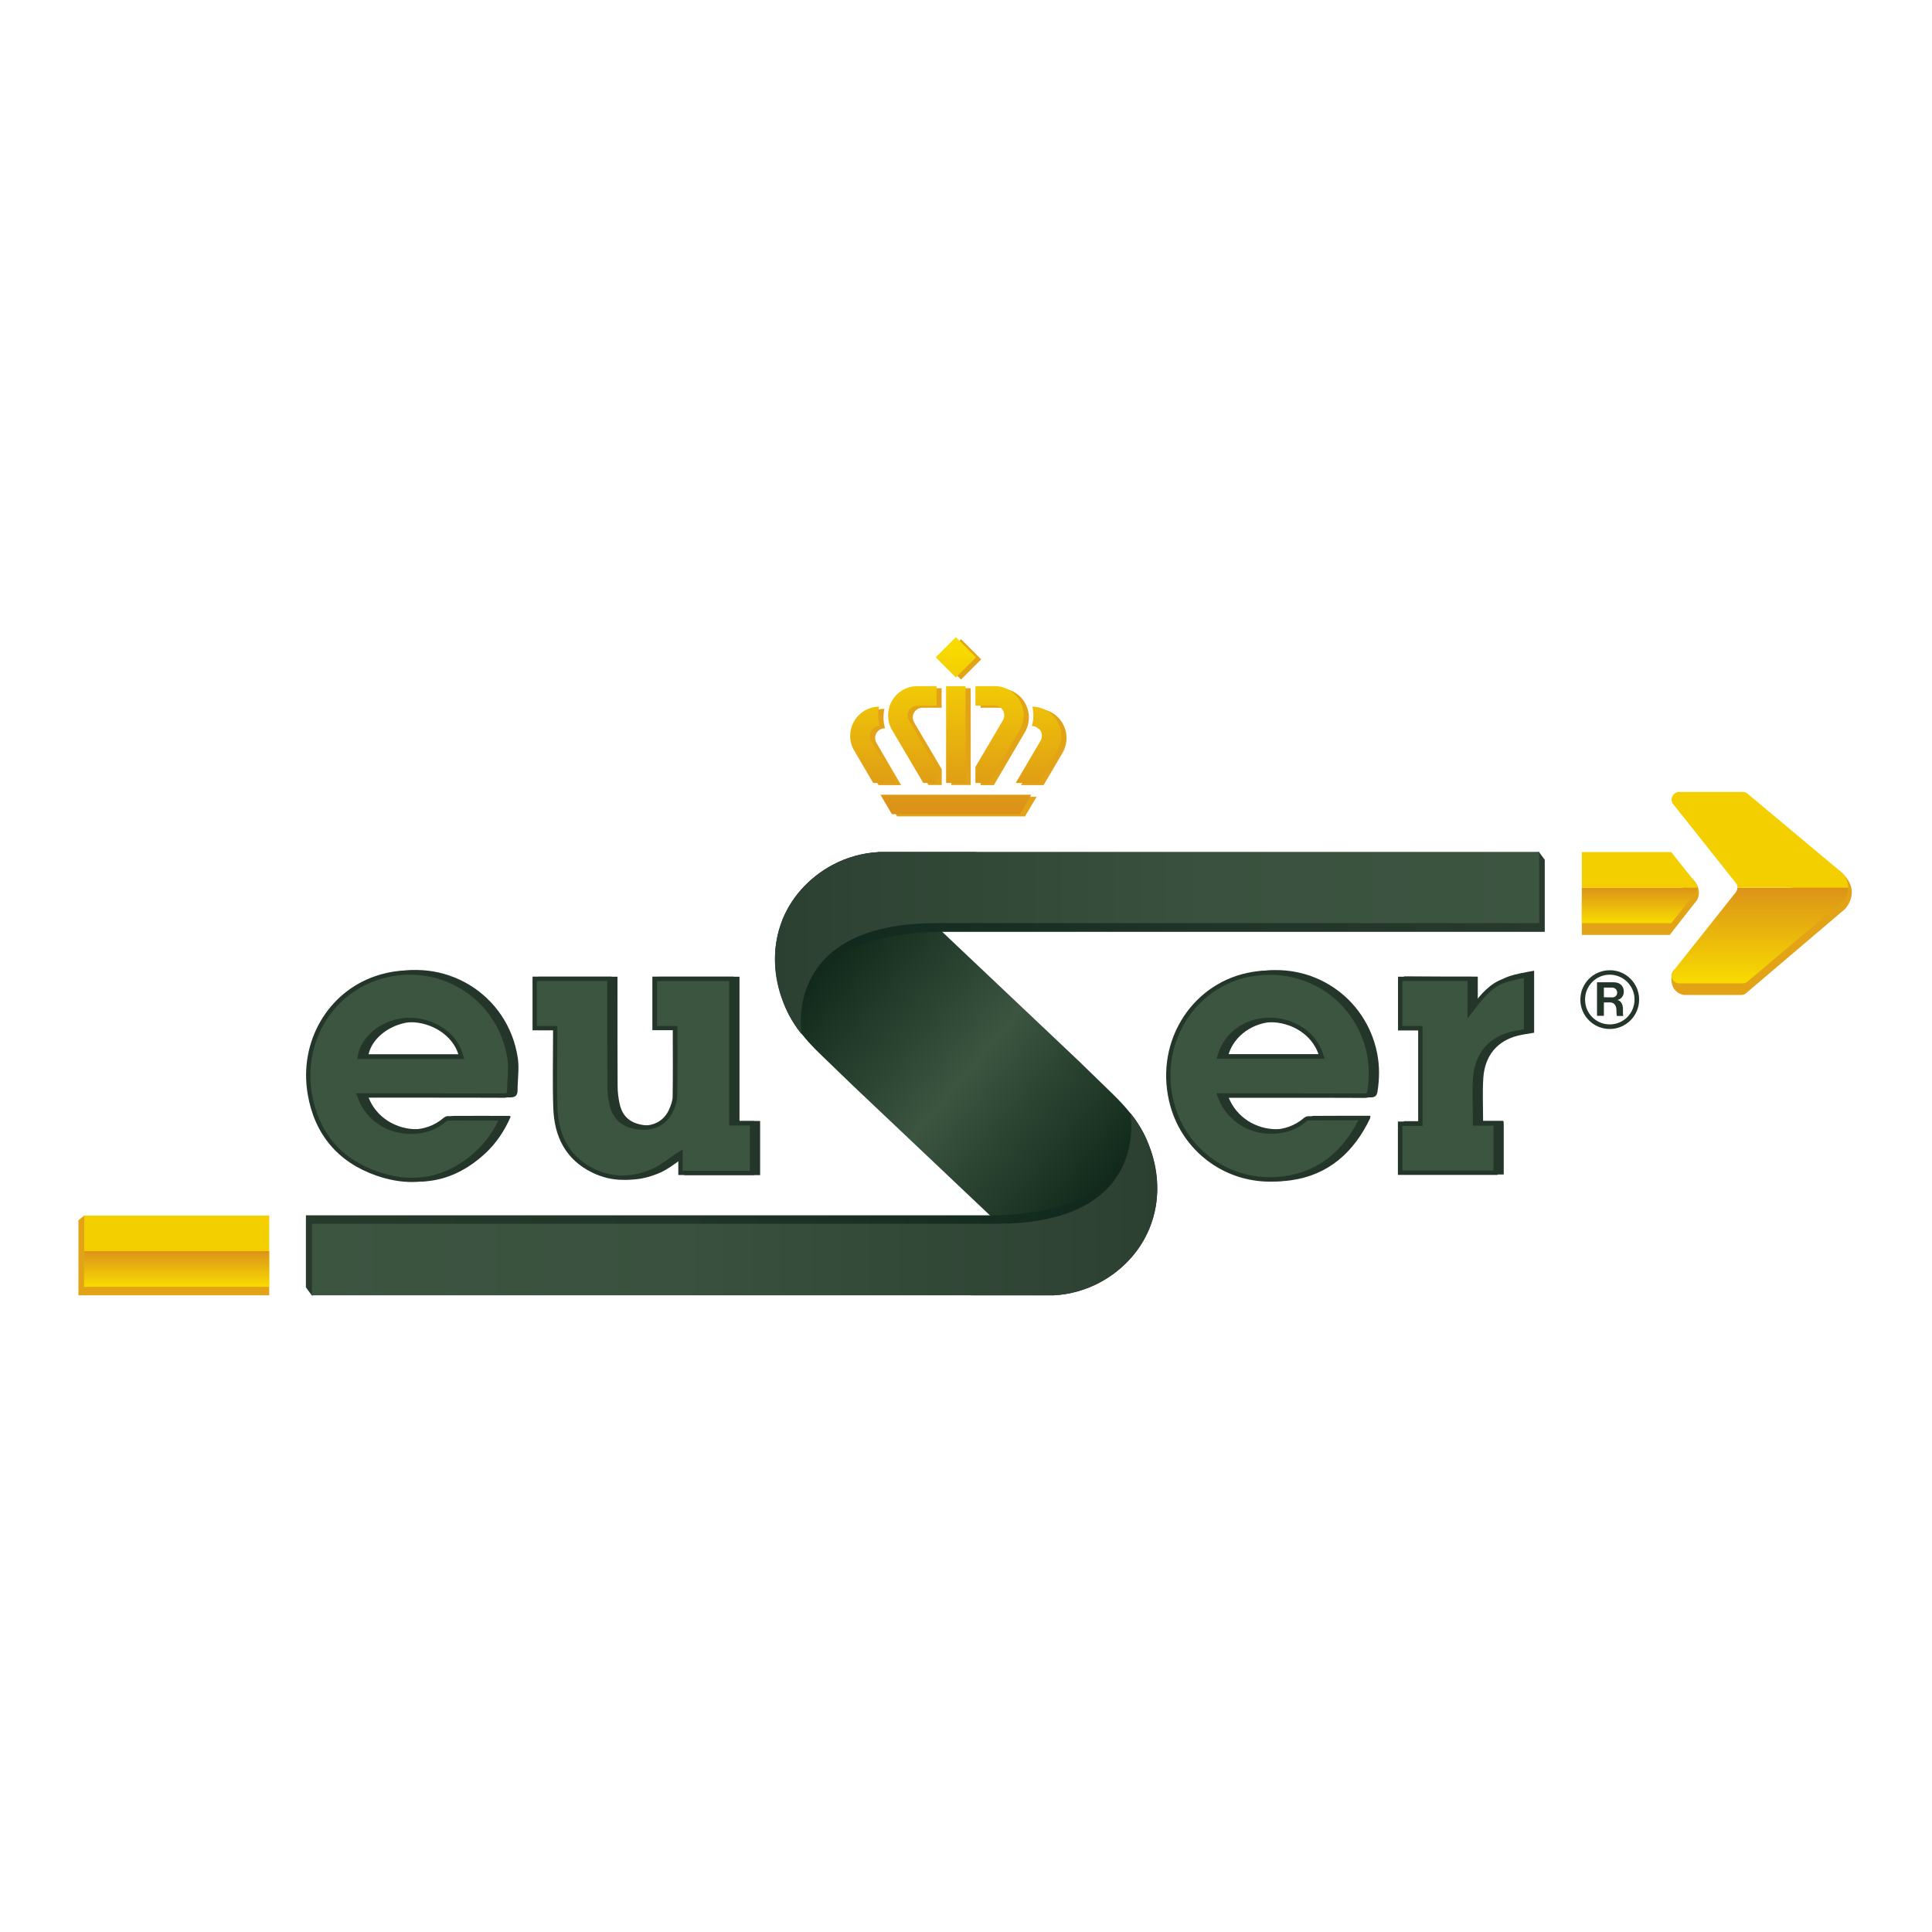 <?xml version="1.0" encoding="UTF-8"?>
<svg xmlns="http://www.w3.org/2000/svg" width="1601" height="1601" viewBox="0 0 1601 1601" fill="none">
  <path d="M872.4 591C868.6 588.7 864.3 587.4 859.9 587.4C861.1 592.7 861 598.2 859.5 603.5H859.7C861.2 603.4 862.7 603.9 864 604.7C867.8 607 869 612 866.5 616L846.1 650.6H864.8L880.2 624.4C887.2 612.9 883.7 598 872.4 591Z" fill="#E2A317"></path>
  <path d="M726.4 615.8C724.1 612 725.2 607 729 604.7C730.3 603.9 731.9 603.5 733.3 603.5H733.4C731.9 598.2 731.7 592.6 732.9 587.4C728.5 587.4 724.2 588.7 720.4 591C709.1 598 705.5 613 712.5 624.2L728 650.6H746.7L726.4 615.8Z" fill="#E2A317"></path>
  <path d="M849 607.3C856 596 852.5 581 841.2 574C837.3 571.6 832.8 570.3 828.4 570.4H812.6V586.5H828.4C829.9 586.4 831.4 586.9 832.7 587.7C836.5 590 837.7 595 835.2 599L812.6 637.4V650.6H823.6L849 607.3Z" fill="#E2A317"></path>
  <path d="M780.3 637.3L757.6 598.8C755.3 595 756.4 590 760.2 587.7C761.5 586.9 762.9 586.4 764.6 586.5H780.3V570.3H764.6C760.1 570.3 755.6 571.5 751.7 573.9C740.4 580.9 736.9 595.9 743.8 607.1L769.4 650.5H780.4V637.3H780.3Z" fill="#E2A317"></path>
  <path d="M804.4 570.3H788.3V650.5H804.4V570.3Z" fill="#E2A317"></path>
  <path d="M813.1 546.4L796.4 563.1L779.7 546.4L796.4 529.7L813.1 546.4Z" fill="#E2A317"></path>
  <path d="M733.9 660.3L743.4 676.5H849.4L859 660.3H733.9Z" fill="#E2A317"></path>
  <path fill-rule="evenodd" clip-rule="evenodd" d="M69.8 1007.3L65 1011.2V1073.4H223.1V1066.3L69.8 1007.3Z" fill="#E2A317"></path>
  <path d="M1395.1 745.2H1310.8V774.7H1383.7L1406.4 745.7C1406.4 745.7 1411.6 737.1 1402.2 728C1392.2 718.2 1395.1 745.2 1395.1 745.2Z" fill="#E2A317"></path>
  <path d="M1443.9 745.2C1443.9 746.9 1443.2 748.6 1441.9 749.9L1422.2 774.7L1405.9 806.8C1405.9 806.8 1386.2 794.8 1385.1 809.2C1384 823.6 1395.7 824.5 1395.7 824.5H1442.9C1444.5 824.5 1446.1 823.9 1447.2 822.8L1529 753.2C1529 753.2 1544 737.8 1524.6 721.8C1518 716.3 1499 731.9 1499 731.9L1443.9 745.2Z" fill="#E2A317"></path>
  <path d="M567 973.8C567 968.5 567 963.3 567 959C560.5 963.3 554.4 968.4 547.4 971.6C530.4 979.2 512.9 979.9 495.9 971.7C473.8 961 464.3 941.8 463.4 918.2C462.7 898.5 463.3 878.7 463.2 859C463.2 857.4 463.2 855.7 463.2 853.7C457.4 853.7 451.9 853.7 446.2 853.7C446.2 838.7 446.2 824.3 446.2 809.4C467.9 809.4 489.5 809.4 511.7 809.4C511.7 811.4 511.7 812.9 511.7 814.7C511.7 843.1 511.6 871.5 511.8 899.9C511.8 904.9 512.4 909.9 513.5 914.8C515.9 925.7 522.9 931.3 534.9 932.5C546.2 933.7 555.2 929 559.4 919.2C560.9 915.9 562.3 912.3 562.3 908.8C562.6 890.6 562.4 872.4 562.4 853.6C557 853.6 551.4 853.6 545.5 853.6C545.5 838.5 545.5 824.2 545.5 809.4C567.8 809.4 590 809.4 612.8 809.4C612.8 849.2 612.8 888.7 612.8 928.9C618.7 928.9 624.1 928.9 629.9 928.9C629.9 944 629.9 958.8 629.9 973.8C609.2 973.8 588.4 973.8 567 973.8Z" fill="#243629"></path>
  <path d="M1018.1 909.4C1024.7 925.9 1040.8 936 1058.9 935.8C1069 935.7 1077.9 932.6 1085.6 926C1086.4 925.3 1087.7 924.7 1088.8 924.7C1104.3 924.6 1119.8 924.6 1135.6 924.6C1135.5 925.5 1135.6 926.3 1135.3 926.9C1121.9 954.8 1100.9 973.8 1069.6 978.1C1025.5 984.2 986.4 956.9 974.9 916.8C960.4 866 990.6 816 1039 805.8C1087.4 795.7 1132 826.4 1141.2 872.8C1143.3 883.3 1143.2 893.9 1141.5 904.5C1140.8 908.7 1139 909.4 1135.2 909.4C1098.1 909.3 1061 909.3 1024 909.3C1022.3 909.4 1020.5 909.4 1018.1 909.4ZM1018.1 873.6C1044.9 873.6 1071.2 873.6 1097.7 873.6C1092.1 857.2 1075.5 846.6 1056.3 846.8C1038.8 847 1023 857.9 1018.1 873.6Z" fill="#243629"></path>
  <path d="M305.4 909.4C311.7 925.8 328 936 346.2 935.8C356.3 935.7 365.2 932.6 372.9 926C373.7 925.3 375 924.7 376.1 924.7C391.4 924.6 406.8 924.7 422.1 924.7C422.3 924.7 422.6 925 423.2 925.3C418.1 937.1 411.1 947.6 401.6 956.3C376.8 979 348 984.8 316.6 973.8C284.9 962.7 265.7 939.7 260 906.6C252.5 863 276.7 821.7 316.6 808.4C367.8 791.3 421.1 823.5 429.1 876.8C430.4 885.5 428.9 894.6 428.9 903.5C428.9 908.5 426.4 909.5 421.7 909.4C384.9 909.2 348.2 909.3 311.4 909.3C309.5 909.4 307.7 909.4 305.4 909.4ZM384.8 873.7C380 857.5 362 846.1 342.8 846.8C325.2 847.4 308.6 859.2 305.4 873.7C331.8 873.7 358.1 873.7 384.8 873.7Z" fill="#243629"></path>
  <path d="M1224.6 809.3C1224.6 817 1224.6 824.4 1224.6 833.2C1232.3 823.2 1239.2 812.9 1250.3 809.1C1256.8 806.9 1263.8 805.8 1271.3 804.4C1271.3 821.8 1271.3 839.3 1271.3 855.8C1266.8 856.6 1262.3 857.1 1257.9 858.2C1240.8 862.5 1230.5 874.6 1229.2 893.1C1228.4 904.7 1229 916.4 1229 928.8C1234.6 928.8 1240.2 928.8 1245.8 928.8C1246 930 1246.1 930.6 1246.1 931.1C1246.1 945.1 1246.1 959 1246.1 973.3C1218.5 973.3 1191.1 973.3 1163.4 973.3C1163.4 958.8 1163.4 944.4 1163.4 929.1C1168.8 929.1 1174.3 929.1 1180.2 929.1C1180.2 903.7 1180.2 878.7 1180.2 853.4C1174.7 853.4 1169.3 853.4 1163.5 853.4C1163.5 838.4 1163.5 824 1163.5 809.1C1183.5 809.3 1203.6 809.3 1224.6 809.3Z" fill="#243629"></path>
  <path d="M766.9 765H1275.4V706.1H727.7" fill="url(#paint0_linear_212_4)"></path>
  <path d="M804.6 1073.4H873.2C886.4 1072.7 899.4 1069.1 911.1 1062.9C931.1 1052.3 946.7 1034.8 954.2 1013.4C962.3 990.6 959.5 965.9 950 944C943.6 929.3 932.9 917.1 921.6 906.1L893.6 878.9L773.2 765C742.3 718.1 809.4 706.1 809.4 706.1H728C714.8 706.8 701.8 710.4 690.1 716.6C670.1 727.2 654.5 744.7 647 766.1C638.9 788.9 641.7 813.6 651.2 835.5C657.6 850.2 668.3 862.4 679.6 873.4L685.2 878.8L707.7 900.5L828 1014.4C828 1014.5 869.5 1051.8 804.6 1073.4Z" fill="url(#paint1_linear_212_4)"></path>
  <path d="M516 975.9C507.7 975.9 499.5 974 491.7 970.2C471.7 960.5 461.1 943.1 460.3 918.3C459.8 904.7 459.9 890.8 460 877.3C460.1 871.3 460.1 865.2 460.1 859.1V852H443.1V811.1H505V814.8C505 822 505 829.2 505 836.4C505 857.2 505 878.8 505.1 900C505.1 905 505.7 910.2 506.8 915.3C509.3 926.8 516.8 933.1 529.7 934.4C530.9 934.5 532 934.6 533.2 934.6C543.8 934.6 552 929.4 556.1 920.1C557.7 916.5 559.1 912.7 559.2 909C559.4 895.5 559.4 882.3 559.4 868.3C559.4 863.5 559.4 858.7 559.4 853.8V852H542.5V811.2H606.2V930.9H623.3V972H564V955.8L561.2 957.6C559.1 959 557.1 960.4 555.1 961.8C550.9 964.8 546.5 967.9 541.8 970C533.1 973.9 524.5 975.9 516 975.9Z" fill="#3C5541"></path>
  <path d="M503.2 812.9V814.8C503.2 822 503.2 829.2 503.2 836.4C503.2 857.3 503.2 878.8 503.3 900C503.3 905.1 503.9 910.4 505.1 915.6C507.8 927.8 516 934.7 529.6 936.1C530.8 936.2 532.1 936.3 533.3 936.3C544.5 936.3 553.5 930.6 557.9 920.7C559.6 917 561.1 912.9 561.2 908.9C561.4 895.4 561.4 882.2 561.4 868.2C561.4 863.4 561.4 858.6 561.4 853.7V850.2H557.8H544.5V813H604.3V929.1V932.7H607.9H621.4V970.2H565.7V959.2V952.5L560.1 956.1C558 957.5 555.9 958.9 553.9 960.4C549.5 963.5 545.4 966.4 540.9 968.4C532.5 972.2 524.1 974.1 516 974.1C508 974.1 500 972.2 492.4 968.6C473.1 959.2 462.8 942.3 462 918.2C461.5 904.6 461.6 890.7 461.7 877.3C461.8 871.3 461.8 865.2 461.8 859.1V855.6V853.8V850.2H458.3H444.9V812.9H503.2ZM506.8 809.3C484.6 809.3 463 809.3 441.3 809.3C441.3 824.2 441.3 838.8 441.3 853.8C447.1 853.8 452.5 853.8 458.3 853.8C458.3 855.8 458.3 857.4 458.3 859.1C458.3 878.9 457.8 898.6 458.5 918.3C459.3 941.9 468.8 961.1 491 971.8C499.3 975.8 507.7 977.7 516.1 977.7C525 977.7 533.8 975.6 542.5 971.7C549.5 968.6 555.6 963.4 562.1 959.1C562.1 963.5 562.1 968.4 562.1 973.7C583.5 973.7 604.3 973.7 625 973.7C625 958.8 625 944.1 625 929C619.2 929 613.8 929 607.9 929C607.9 888.8 607.9 849.1 607.9 809.3C585.1 809.3 562.9 809.3 540.6 809.3C540.6 824.1 540.6 838.6 540.6 853.7C546.5 853.7 552.2 853.7 557.5 853.7C557.5 872.5 557.7 890.7 557.4 908.9C557.3 912.4 555.9 916 554.5 919.3C550.6 928.1 543 932.7 533.2 932.7C532.1 932.7 531 932.6 529.9 932.5C517.9 931.3 510.9 925.7 508.5 914.8C507.4 909.9 506.9 904.9 506.8 899.9C506.6 871.5 506.7 843.1 506.7 814.7C506.8 813 506.8 811.3 506.8 809.3Z" fill="#243629"></path>
  <path d="M1052.5 977.3C1033.9 977.3 1016.4 971.4 1001.7 960.2C987.2 949.2 976.9 934 971.8 916.5C964.8 892.2 968 867.2 980.6 846.2C992.7 826.2 1011.8 812.5 1034.5 807.8C1040.5 806.5 1046.6 805.9 1052.6 805.9C1072 805.9 1090.8 812.6 1105.6 824.8C1120.5 837 1130.7 854.2 1134.5 873.4C1136.5 883.4 1136.6 893.5 1134.7 904.4C1134.2 907.5 1133.4 907.8 1130.3 907.8C1107.9 907.7 1085.5 907.7 1068.4 907.7H1010.4L1011.4 910.2C1018.1 927 1034.6 937.8 1053.4 937.8H1054C1064.9 937.7 1074 934.3 1081.9 927.5C1082.5 927 1083.3 926.6 1083.9 926.6C1093.9 926.5 1104.1 926.5 1112.7 926.5H1128.6C1114.5 955.7 1092.9 972.4 1064.5 976.4C1060.5 977.1 1056.5 977.3 1052.5 977.3ZM1051.4 845.2C1033 845.4 1016.5 856.9 1011.4 873.3L1010.7 875.6H1095.3L1094.5 873.2C1088.8 856.4 1071.7 845.1 1052 845.1L1051.4 845.2Z" fill="#3C5541"></path>
  <path d="M1052.6 807.8C1071.5 807.8 1090 814.4 1104.5 826.3C1119 838.2 1129.1 855.1 1132.8 873.8C1134.7 883.6 1134.8 893.5 1133 904.2C1132.8 905.5 1132.5 905.9 1132.5 905.9C1132.4 905.9 1132 906.1 1130.4 906.1H1130.3C1108 906 1085.5 906 1068.4 906C1060.2 906 1051.9 906 1043.7 906C1035.5 906 1027.3 906 1019.1 906H1013.2H1007.9L1009.9 910.9C1016.9 928.3 1034 939.6 1053.5 939.6C1053.7 939.6 1053.9 939.6 1054.1 939.6C1065.3 939.5 1075.1 935.9 1083.1 928.9C1083.4 928.7 1083.8 928.5 1083.9 928.5C1093.9 928.4 1104 928.4 1112.5 928.4H1121.5H1125.6C1119.1 941 1111.2 951.2 1101.9 958.7C1091.3 967.3 1078.6 972.7 1064.2 974.7C1060.3 975.2 1056.3 975.5 1052.4 975.5C1034.2 975.5 1017 969.7 1002.7 958.8C988.5 948 978.4 933.2 973.5 916C966.7 892.1 969.7 867.7 982.1 847.1C993.9 827.5 1012.6 814.2 1034.8 809.5C1040.8 808.4 1046.7 807.8 1052.6 807.8ZM1008.2 877.4H1013.1H1092.7H1097.7L1096.1 872.6C1090.2 855.1 1072.4 843.3 1051.9 843.3C1051.7 843.3 1051.5 843.3 1051.3 843.3C1032.1 843.5 1014.9 855.6 1009.6 872.7L1008.2 877.4ZM1052.6 804.2C1046.5 804.2 1040.4 804.8 1034.1 806.1C985.7 816.2 955.5 866.2 970 917.1C980.4 953.4 1013.5 979.2 1052.4 979.2C1056.4 979.2 1060.5 978.9 1064.7 978.4C1095.9 974.1 1117 955.1 1130.4 927.2C1130.7 926.6 1130.6 925.9 1130.7 924.9C1124.6 924.9 1118.5 924.9 1112.5 924.9C1102.9 924.9 1093.4 924.9 1083.9 925C1082.8 925 1081.6 925.6 1080.7 926.3C1073 932.9 1064.1 936 1054 936.1C1053.8 936.1 1053.6 936.1 1053.5 936.1C1035.6 936.1 1019.8 926 1013.2 909.7C1015.6 909.7 1017.3 909.7 1019.1 909.7C1035.5 909.7 1052 909.7 1068.4 909.7C1089 909.7 1109.7 909.7 1130.3 909.8H1130.4C1134.1 909.8 1135.9 909 1136.6 904.9C1138.4 894.3 1138.4 883.7 1136.3 873.2C1128.3 832.6 1093.4 804.2 1052.6 804.2ZM1013.1 873.8C1018 858.1 1033.8 847.2 1051.4 847C1051.6 847 1051.8 847 1051.9 847C1070.8 847 1087.2 857.6 1092.7 873.8C1066.3 873.8 1039.9 873.8 1013.1 873.8Z" fill="#243629"></path>
  <path d="M341.501 977.6C332.101 977.6 322.301 975.8 312.301 972.3C281.101 961.4 262.501 939.3 256.801 906.5C249.501 863.9 272.801 823.4 312.201 810.3C321.201 807.3 330.401 805.8 339.601 805.8C381.301 805.8 416.101 835.8 422.301 877.2C423.101 882.7 422.801 888.7 422.401 894.4C422.201 897.4 422.001 900.6 422.001 903.7C422.001 907.1 421.101 907.8 416.801 907.8H416.601C395.301 907.7 374.101 907.7 358.101 907.7C349.501 907.7 340.801 907.7 332.201 907.7C323.601 907.7 314.901 907.7 306.301 907.7H297.801L298.701 910.2C305.101 927 321.601 937.8 340.601 937.8H341.101C352.001 937.7 361.101 934.3 369.001 927.5C369.601 927 370.401 926.6 371.001 926.6C376.001 926.6 381.001 926.6 386.001 926.6C395.701 926.6 405.401 926.6 415.001 926.7H415.601C410.601 937.9 403.701 947.5 395.301 955.2C379.201 970.1 361.001 977.6 341.501 977.6ZM339.501 845.2C339.001 845.2 338.401 845.2 337.901 845.2C319.401 845.8 302.201 858.3 298.801 873.5L298.301 875.7H382.301L381.601 873.4C376.801 857.1 359.001 845.2 339.501 845.2Z" fill="#3C5541"></path>
  <path d="M339.6 807.7C359 807.7 377.8 814.6 392.5 827C407.6 839.7 417.5 857.7 420.5 877.6C421.3 883 421 888.5 420.6 894.4C420.4 897.5 420.2 900.6 420.2 903.8C420.2 906 420.2 906.1 416.8 906.1H416.6C395.3 906 374.1 906 358.1 906C349.5 906 340.8 906 332.2 906C323.6 906 314.9 906 306.3 906H300.4H295.1L297 910.9C303.7 928.4 320.8 939.7 340.6 939.7C340.8 939.7 341 939.7 341.2 939.7C352.4 939.6 362.1 936 370.3 929C370.6 928.8 371 928.6 371.1 928.6C376.1 928.6 381.1 928.6 386.1 928.6C395 928.6 404.1 928.6 412.9 928.7C408.1 938.6 401.8 947.1 394.2 954.1C378.3 968.7 360.6 976 341.5 976C332.3 976 322.7 974.3 312.8 970.8C297.7 965.5 285.4 957.4 276.3 946.6C267.2 935.8 261.2 922.3 258.5 906.4C255 886.2 258.6 865.6 268.6 848.3C278.5 831.2 294.2 818.3 312.7 812.2C321.5 809.2 330.6 807.7 339.6 807.7ZM296 877.5H300.5H379.9H384.7L383.3 872.9C378.2 855.8 359.7 843.4 339.4 843.4C338.8 843.4 338.3 843.4 337.7 843.4C318.4 844.1 300.5 857.1 296.9 873.1L296 877.5ZM339.6 804.1C330.4 804.1 321 805.6 311.6 808.7C271.7 822 247.5 863.3 255 906.9C260.7 940 280 963 311.6 974.1C321.8 977.7 331.8 979.5 341.4 979.5C361.3 979.5 379.8 971.9 396.5 956.6C406 947.9 413.1 937.4 418.1 925.6C417.5 925.3 417.2 925 417 925C406.6 925 396.3 924.9 386 924.9C381 924.9 376 924.9 371 924.9C369.9 924.9 368.7 925.5 367.8 926.2C360.1 932.8 351.2 935.9 341.1 936C340.9 936 340.8 936 340.6 936C322.7 936 306.6 925.8 300.4 909.6C302.8 909.6 304.5 909.6 306.3 909.6C323.6 909.6 340.9 909.6 358.2 909.6C377.7 909.6 397.2 909.6 416.6 909.7C416.7 909.7 416.7 909.7 416.8 909.7C421.3 909.7 423.8 908.7 423.8 903.8C423.8 894.9 425.3 885.8 424 877.1C417.6 833.5 380.8 804.1 339.6 804.1ZM300.5 873.9C303.7 859.4 320.3 847.6 337.9 847C338.4 847 339 847 339.5 847C358.1 847 375.2 858.2 379.9 873.9C353.2 873.9 326.9 873.9 300.5 873.9Z" fill="#243629"></path>
  <path d="M1160.2 971.7V931.1H1177V852H1160.3V811.1H1218V838.7L1221.2 834.5C1229.1 824.3 1236 816.3 1246.4 812.7C1250.8 811.2 1255.3 810.2 1260.1 809.1C1261.6 808.8 1263.1 808.4 1264.6 808.1V854.5C1263.7 854.6 1262.8 854.8 1261.8 854.9C1258.7 855.4 1255.6 855.9 1252.5 856.6C1234.4 861.2 1223.8 874.1 1222.4 893.2C1221.8 901.3 1222 909.2 1222.1 917.6C1222.2 921.3 1222.2 925.1 1222.2 929V930.8H1239.2C1239.2 931 1239.3 931.2 1239.3 931.3C1239.3 943.2 1239.3 954.9 1239.3 966.9V971.5H1160.2V971.7Z" fill="#3C5541"></path>
  <path d="M1262.8 810.4V853C1262.4 853.1 1262 853.1 1261.6 853.2C1258.5 853.7 1255.3 854.2 1252.1 855C1233.2 859.8 1222.1 873.3 1220.7 893.2C1220.1 901.3 1220.3 909.3 1220.4 917.8C1220.5 921.5 1220.5 925.3 1220.5 929.2V932.8H1224.1H1237.6C1237.6 944.2 1237.6 955.4 1237.6 966.9V970H1162.1V933H1175.2H1178.8V929.4V853.9V850.2H1175.2H1162.1V812.9H1216.1V833.4V843.9L1222.6 835.6C1230.3 825.7 1237 817.8 1247 814.4C1251.3 812.9 1255.8 811.9 1260.5 810.9C1261.2 810.8 1262 810.6 1262.8 810.4ZM1266.4 805.9C1259.2 807.7 1252.3 808.8 1245.8 811.1C1234.8 814.9 1227.5 823.5 1219.8 833.5C1219.8 824.6 1219.8 817.1 1219.8 809.4C1198.8 809.4 1178.7 809.4 1158.5 809.4C1158.5 824.3 1158.5 838.9 1158.5 853.9C1164.3 853.9 1169.7 853.9 1175.2 853.9C1175.2 879.1 1175.2 903.9 1175.2 929.4C1169.4 929.4 1163.9 929.4 1158.4 929.4C1158.4 944.7 1158.4 959.1 1158.4 973.6C1186.2 973.6 1213.6 973.6 1241.1 973.6C1241.1 959.3 1241.1 945.5 1241.1 931.5C1241.1 930.9 1240.9 930.3 1240.8 929.2C1235.2 929.2 1229.7 929.2 1224 929.2C1224 916.9 1223.3 905.1 1224.2 893.5C1225.5 875 1235.9 862.9 1252.9 858.6C1257.3 857.5 1261.8 857 1266.3 856.2C1266.4 839.6 1266.4 823.3 1266.4 805.9Z" fill="#243629"></path>
  <path d="M1310.8 765H1384.9L1404.6 740.2C1406 738.9 1406.6 737.2 1406.6 735.5H1310.8V765Z" fill="url(#paint2_linear_212_4)"></path>
  <path d="M1384.9 706.1H1310.8V735.6H1406.6C1406.6 733.9 1405.9 732.2 1404.6 730.9L1384.9 706.1Z" fill="#F4CF00"></path>
  <path d="M1439.7 735.6C1439.7 737.3 1439 739 1437.7 740.3L1418 765.1L1387.2 803.9C1383 807.8 1385.7 814.9 1391.5 814.9H1444.1C1445.7 814.9 1447.3 814.3 1448.4 813.2L1528.4 745.7C1530.4 743.2 1531.5 739.5 1531.4 735.6H1439.7Z" fill="url(#paint3_linear_212_4)"></path>
  <path d="M1526.8 723.5L1448.5 658C1447.3 656.9 1445.8 656.3 1444.2 656.3H1391.6C1385.8 656.3 1383 663.4 1387.3 667.3L1418.1 706.1L1437.8 730.9C1439.2 732.2 1439.8 733.9 1439.8 735.6H1531.6C1531.3 731.5 1530.3 727.4 1526.8 723.5Z" fill="#F4CF00"></path>
  <path fill-rule="evenodd" clip-rule="evenodd" d="M69.7 1066.3H223.1V1007.3H69.8L69.7 1066.3Z" fill="#F4CF00"></path>
  <path fill-rule="evenodd" clip-rule="evenodd" d="M69.7 1066.3H223.1V1036.8H69.8L69.7 1066.3Z" fill="url(#paint4_linear_212_4)"></path>
  <path d="M1334 850.9C1321.5 850.9 1311.4 840.8 1311.4 828.4C1311.4 815.9 1321.6 805.8 1334.1 805.8C1346.5 805.8 1356.6 815.9 1356.6 828.3C1356.5 840.7 1346.4 850.9 1334 850.9ZM1333.9 805.9C1321.6 805.9 1311.6 816 1311.6 828.4C1311.6 840.7 1321.6 850.7 1333.9 850.7C1346.2 850.7 1356.2 840.7 1356.2 828.4C1356.3 816 1346.3 805.9 1333.9 805.9Z" fill="#3C5541"></path>
  <path d="M1334.1 804C1320.5 804 1309.6 814.9 1309.6 828.4C1309.6 841.7 1320.4 852.7 1334 852.7C1347.3 852.7 1358.3 841.8 1358.3 828.3C1358.3 814.9 1347.4 804 1334.1 804ZM1334 848.9C1322.6 848.9 1313.5 839.8 1313.5 828.4C1313.5 816.9 1322.6 807.7 1333.9 807.7C1345.3 807.7 1354.5 816.9 1354.5 828.3C1354.5 839.7 1345.3 848.9 1334 848.9Z" fill="#243629"></path>
  <path d="M1341.4 840C1341.4 839.4 1341.3 838.6 1341.3 837.2C1341.3 833.8 1340 831.5 1338.3 830.2L1339.9 830.4C1340.9 830.5 1342.3 831.5 1342.8 833.8C1343.1 835 1343.1 836.2 1343 837.5C1343 838.3 1343 839.1 1343 839.9H1341.4V840ZM1325.2 840V815.8H1337.4C1341.2 815.8 1343.8 818.1 1343.8 821.6C1343.8 824.1 1342.3 826.2 1340.1 826.7C1341.2 825.6 1341.9 824.1 1341.9 822.5C1341.9 819.2 1339.3 816.6 1336 816.6H1327.3V828.2L1332.1 828.3L1329.1 828.9H1327.3V840H1325.2Z" fill="#3C5541"></path>
  <path d="M1337.4 814H1323.4V841.8H1329.1V830.7H1334.5C1337 830.7 1339.5 832.7 1339.5 837.2C1339.5 840.5 1339.6 840.8 1339.9 841.9H1345.2C1344.5 839.1 1345.3 836.3 1344.6 833.5C1343.9 830.5 1342 828.9 1340.2 828.7C1343.3 828.1 1345.6 825.4 1345.6 821.8C1345.7 817.3 1342.5 814 1337.4 814ZM1336.4 826.5C1336.3 826.5 1336.3 826.5 1336.4 826.5L1329.1 826.4V818.4H1336C1338.4 818.4 1340.1 820.3 1340.1 822.5C1340.2 824.7 1338.4 826.5 1336.4 826.5Z" fill="#243629"></path>
  <path d="M664.8 827.9L651.5 799.8L730.9 745.8L784.3 756L1275.4 706.1L1280.1 712.5V772.2H781.6C781.6 772.2 683 768.6 664.8 827.9Z" fill="url(#paint5_linear_212_4)"></path>
  <path fill-rule="evenodd" clip-rule="evenodd" d="M773.6 765H1275.5V706.1H728.3C715.1 706.8 702.1 710.4 690.4 716.6C670.4 727.2 654.1 744.6 646.9 766.1C632.1 810.8 656 847.5 664.3 857C664.4 857 647.3 766.1 773.6 765Z" fill="url(#paint6_linear_212_4)"></path>
  <path d="M936.7 951.3L950 979.4L870.6 1033.4L817.3 1023.2L258.4 1073.5L253.5 1066.8V1007.1H820C820 1007 918.5 1010.6 936.7 951.3Z" fill="url(#paint7_linear_212_4)"></path>
  <path fill-rule="evenodd" clip-rule="evenodd" d="M828 1014.1H258.5V1073.4H866.6H873.2C886.4 1072.7 899.4 1069.1 911.1 1062.9C931.1 1052.3 947.2 1034.6 954.3 1013.1C969.1 968.4 945 931.9 936.7 922.4C936.7 922.4 954.2 1013.1 828 1014.1Z" fill="url(#paint8_linear_212_4)"></path>
  <path d="M867.999 589.2C864.199 586.9 859.899 585.6 855.499 585.6C856.699 590.9 856.599 596.4 855.099 601.7H855.299C856.799 601.6 858.299 602.1 859.599 602.9C863.399 605.2 864.599 610.2 862.099 614.2L841.699 648.8H860.399L875.799 622.6C882.899 611.2 879.399 596.2 867.999 589.2Z" fill="url(#paint9_linear_212_4)"></path>
  <path d="M722 614C719.7 610.2 720.8 605.2 724.6 602.9C725.9 602.1 727.5 601.7 728.9 601.7H729C727.5 596.4 727.3 590.8 728.5 585.6C724.1 585.6 719.8 586.9 716 589.2C704.7 596.2 701.1 611.2 708.1 622.4L723.6 648.8H742.3L722 614Z" fill="url(#paint10_linear_212_4)"></path>
  <path d="M844.7 605.5C851.7 594.2 848.2 579.2 836.9 572.2C833 569.8 828.5 568.5 824.1 568.6H808.3V584.7H824.1C825.6 584.6 827.1 585.1 828.4 585.9C832.2 588.2 833.4 593.2 830.9 597.2L808.3 635.6V648.8H819.3L844.7 605.5Z" fill="url(#paint11_linear_212_4)"></path>
  <path d="M776 635.6L753.3 597.1C751 593.3 752.1 588.3 755.9 586C757.2 585.2 758.6 584.7 760.3 584.8H776.1V568.6H760.3C755.8 568.6 751.3 569.8 747.4 572.2C736.1 579.2 732.6 594.2 739.5 605.4L765.1 648.8H776.1V635.6H776Z" fill="url(#paint12_linear_212_4)"></path>
  <path d="M800.1 568.6H784V648.8H800.1V568.6Z" fill="url(#paint13_linear_212_4)"></path>
  <path d="M808.799 544.7L792.099 561.4L775.399 544.7L792.099 528L808.799 544.7Z" fill="url(#paint14_linear_212_4)"></path>
  <path d="M729.6 658.6L739.1 674.7H845.1L854.6 658.6H729.6Z" fill="url(#paint15_linear_212_4)"></path>
  <defs>
    <linearGradient id="paint0_linear_212_4" x1="727.663" y1="735.564" x2="1275.39" y2="735.564" gradientUnits="userSpaceOnUse">
      <stop offset="0.136" stop-color="#1E3024"></stop>
      <stop offset="0.428" stop-color="#2F4434"></stop>
      <stop offset="0.719" stop-color="#39513E"></stop>
      <stop offset="1" stop-color="#3C5541"></stop>
    </linearGradient>
    <linearGradient id="paint1_linear_212_4" x1="958.586" y1="1016.95" x2="647.931" y2="756.276" gradientUnits="userSpaceOnUse">
      <stop stop-color="#00190C"></stop>
      <stop offset="0.5" stop-color="#3C5541"></stop>
      <stop offset="1" stop-color="#00190C"></stop>
    </linearGradient>
    <linearGradient id="paint2_linear_212_4" x1="1358.68" y1="765.017" x2="1358.68" y2="735.564" gradientUnits="userSpaceOnUse">
      <stop stop-color="#F8DB00"></stop>
      <stop offset="0.781" stop-color="#E2A313"></stop>
      <stop offset="1" stop-color="#DC9318"></stop>
    </linearGradient>
    <linearGradient id="paint3_linear_212_4" x1="1458.31" y1="814.871" x2="1458.31" y2="735.564" gradientUnits="userSpaceOnUse">
      <stop stop-color="#F8DB00"></stop>
      <stop offset="0.781" stop-color="#E2A313"></stop>
      <stop offset="1" stop-color="#DC9318"></stop>
    </linearGradient>
    <linearGradient id="paint4_linear_212_4" x1="146.408" y1="1066.26" x2="146.408" y2="1036.77" gradientUnits="userSpaceOnUse">
      <stop stop-color="#F8DB00"></stop>
      <stop offset="0.781" stop-color="#E2A313"></stop>
      <stop offset="1" stop-color="#DC9318"></stop>
    </linearGradient>
    <linearGradient id="paint5_linear_212_4" x1="651.529" y1="767.009" x2="1280.08" y2="767.009" gradientUnits="userSpaceOnUse">
      <stop offset="0.082" stop-color="#122A1E"></stop>
      <stop offset="0.58" stop-color="#213528"></stop>
      <stop offset="1" stop-color="#273A2C"></stop>
    </linearGradient>
    <linearGradient id="paint6_linear_212_4" x1="642.219" y1="781.546" x2="1275.47" y2="781.546" gradientUnits="userSpaceOnUse">
      <stop stop-color="#2C4031"></stop>
      <stop offset="0.115" stop-color="#2F4434"></stop>
      <stop offset="0.565" stop-color="#39513E"></stop>
      <stop offset="1" stop-color="#3C5541"></stop>
    </linearGradient>
    <linearGradient id="paint7_linear_212_4" x1="950.005" y1="1012.36" x2="253.481" y2="1012.36" gradientUnits="userSpaceOnUse">
      <stop offset="0.082" stop-color="#122A1E"></stop>
      <stop offset="0.58" stop-color="#213528"></stop>
      <stop offset="1" stop-color="#273A2C"></stop>
    </linearGradient>
    <linearGradient id="paint8_linear_212_4" x1="959.084" y1="997.915" x2="258.483" y2="997.915" gradientUnits="userSpaceOnUse">
      <stop stop-color="#2C4031"></stop>
      <stop offset="0.115" stop-color="#2F4434"></stop>
      <stop offset="0.565" stop-color="#39513E"></stop>
      <stop offset="1" stop-color="#3C5541"></stop>
    </linearGradient>
    <linearGradient id="paint9_linear_212_4" x1="860.588" y1="536.507" x2="860.588" y2="668.158" gradientUnits="userSpaceOnUse">
      <stop stop-color="#F8DB00"></stop>
      <stop offset="0.781" stop-color="#E2A313"></stop>
      <stop offset="1" stop-color="#DC9318"></stop>
    </linearGradient>
    <linearGradient id="paint10_linear_212_4" x1="723.574" y1="536.507" x2="723.574" y2="668.158" gradientUnits="userSpaceOnUse">
      <stop stop-color="#F8DB00"></stop>
      <stop offset="0.781" stop-color="#E2A313"></stop>
      <stop offset="1" stop-color="#DC9318"></stop>
    </linearGradient>
    <linearGradient id="paint11_linear_212_4" x1="828.25" y1="536.507" x2="828.25" y2="668.158" gradientUnits="userSpaceOnUse">
      <stop stop-color="#F8DB00"></stop>
      <stop offset="0.781" stop-color="#E2A313"></stop>
      <stop offset="1" stop-color="#DC9318"></stop>
    </linearGradient>
    <linearGradient id="paint12_linear_212_4" x1="755.917" y1="536.507" x2="755.917" y2="668.158" gradientUnits="userSpaceOnUse">
      <stop stop-color="#F8DB00"></stop>
      <stop offset="0.781" stop-color="#E2A313"></stop>
      <stop offset="1" stop-color="#DC9318"></stop>
    </linearGradient>
    <linearGradient id="paint13_linear_212_4" x1="792.089" y1="536.507" x2="792.089" y2="668.158" gradientUnits="userSpaceOnUse">
      <stop stop-color="#F8DB00"></stop>
      <stop offset="0.781" stop-color="#E2A313"></stop>
      <stop offset="1" stop-color="#DC9318"></stop>
    </linearGradient>
    <linearGradient id="paint14_linear_212_4" x1="792.092" y1="536.507" x2="792.092" y2="668.158" gradientUnits="userSpaceOnUse">
      <stop stop-color="#F8DB00"></stop>
      <stop offset="0.781" stop-color="#E2A313"></stop>
      <stop offset="1" stop-color="#DC9318"></stop>
    </linearGradient>
    <linearGradient id="paint15_linear_212_4" x1="792.089" y1="536.507" x2="792.089" y2="668.158" gradientUnits="userSpaceOnUse">
      <stop stop-color="#F8DB00"></stop>
      <stop offset="0.781" stop-color="#E2A313"></stop>
      <stop offset="1" stop-color="#DC9318"></stop>
    </linearGradient>
  </defs>
</svg>

